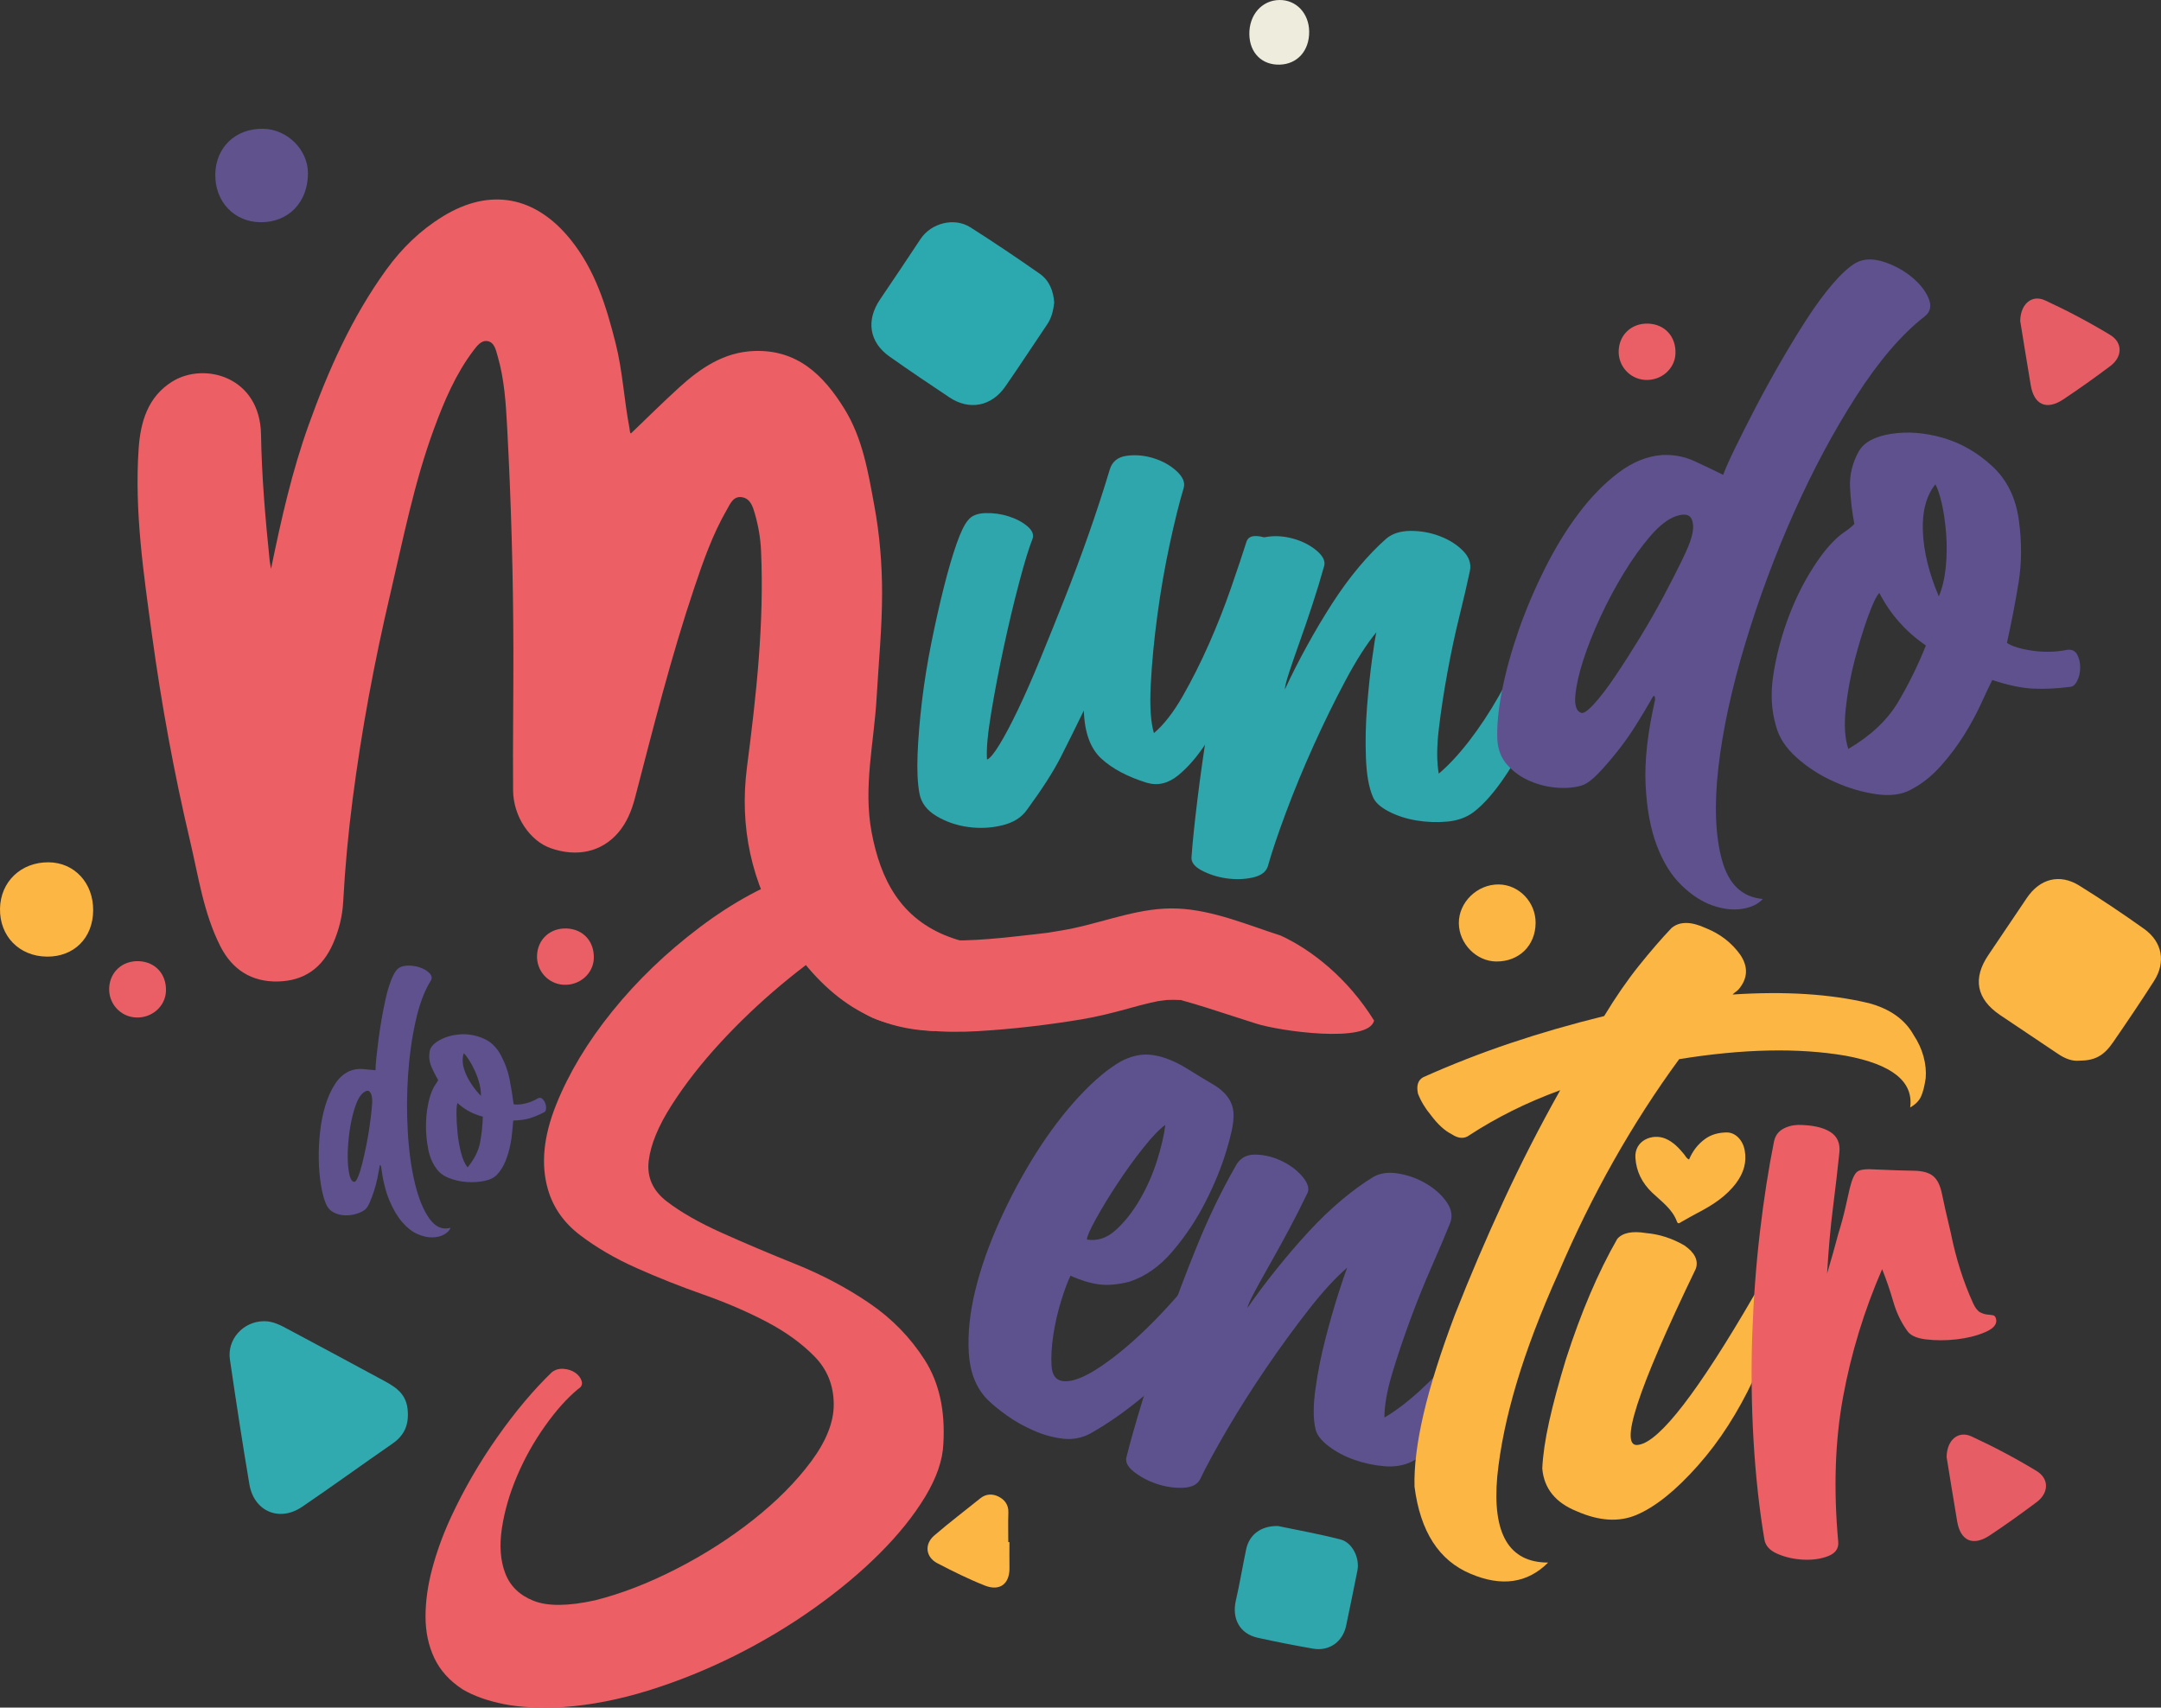 <?xml version="1.0" encoding="UTF-8"?>
<!DOCTYPE svg PUBLIC "-//W3C//DTD SVG 1.1//EN" "http://www.w3.org/Graphics/SVG/1.1/DTD/svg11.dtd">
<!-- Creator: CorelDRAW 2021 (64 Bit) -->
<svg xmlns="http://www.w3.org/2000/svg" xml:space="preserve" width="348.45mm" height="275.351mm" version="1.1" style="shape-rendering:geometricPrecision; text-rendering:geometricPrecision; image-rendering:optimizeQuality; fill-rule:evenodd; clip-rule:evenodd"
viewBox="0 0 46994.63 37135.85"
 xmlns:xlink="http://www.w3.org/1999/xlink"
 xmlns:xodm="http://www.corel.com/coreldraw/odm/2003">
 <rect x="0" y="0" width="46994.63" height="37135.85" fill="#333333" stroke="none"/>
 <defs>
  <style type="text/css">
   <![CDATA[
    .fil2 {fill:#FCB643;fill-rule:nonzero}
    .fil1 {fill:#EB5F65;fill-rule:nonzero}
    .fil8 {fill:#E95F65;fill-rule:nonzero}
    .fil7 {fill:#E75D65;fill-rule:nonzero}
    .fil0 {fill:#EEECDD;fill-rule:nonzero}
    .fil3 {fill:#31AAAF;fill-rule:nonzero}
    .fil4 {fill:#2CA9AF;fill-rule:nonzero}
    .fil5 {fill:#2EA6AC;fill-rule:nonzero}
    .fil6 {fill:#60528D;fill-rule:nonzero}
    .fil10 {fill:#5E528E;fill-rule:nonzero}
    .fil9 {fill:#5F518D;fill-rule:nonzero}
   ]]>
  </style>
 </defs>
 <g id="Camada_x0020_1">
  <g id="_1610065919216">
   <path class="fil0" d="M28470.23 684.22c5.42,417.06 -255.16,710.67 -640.45,721.51 -387.1,10.9 -654.11,-255.83 -660.77,-659.91 -6.95,-422.78 273.47,-741.89 655.39,-745.79 364.98,-3.76 640.63,288.32 645.83,684.18z"/>
   <path class="fil1" d="M20832.19 22152.9c135.22,-4.91 167.52,209.77 302.55,200.01 68.23,-4.95 67.22,-194.68 135.31,-200.91 45.72,-6.1 80.88,79.88 127.13,73.79 125.7,-22.02 239.27,17.6 361.5,-19.84 54.81,-184.03 -166.09,-0.71 -171,-195.36 -5.27,-210.15 -31.73,-420.83 -47.68,-630.47 -4.71,-62.04 -9.94,-124.36 -16.74,-186.4 -4.44,-13.95 -24.69,-126.71 -30.64,-151.4 -13.14,-54.34 -27.36,-109.62 -45.68,-163.04 14.08,48.96 -40.68,-39.26 -63,-84.89 -29.64,-25.79 -75.18,-70.85 -86.4,-85.79 -41.82,-24.02 -142.88,-86.58 -169.62,-103.28 -71.75,-44.87 -142.11,-92.21 -211.62,-140.84 -90.46,-24.98 -180.66,-53.57 -270.63,-87.35 -1061.76,-398.22 -1496.96,-1247.4 -1691.08,-2278.84 -184.44,-980.45 52.85,-1946.99 108.53,-2919.54 43.54,-760.4 119.8,-1520.89 119.47,-2281.28 -0.24,-632.5 -52.25,-1269.14 -167.71,-1894.85 -134.56,-728.85 -251.58,-1463.93 -652.19,-2112.09 -454.57,-735.55 -1026.17,-1293.12 -1965.99,-1257.36 -652,24.79 -1162.29,370.55 -1625.03,791.47 -356.79,324.53 -699.06,665.05 -1051.18,1001.71 -27.31,-17.75 -22.66,-69.32 -31.75,-116.66 -117.85,-612.62 -147.34,-1239.46 -301.21,-1846.42 -204.63,-806.89 -442.28,-1590.3 -984.01,-2259.02 -761.02,-939.39 -1744.85,-1128.84 -2772.2,-498.34 -491.92,301.89 -893.38,693.26 -1229.28,1156.96 -751.59,1037.59 -1265.73,2194.59 -1694.64,3392.9 -354.89,991.57 -588.08,2016.51 -812.98,3114.75 -17.94,-104.48 -25.98,-139.02 -29.54,-174.03 -93.92,-914.02 -173.09,-1828.91 -188.46,-2748.55 -21.03,-1256.7 -1232.95,-1584.13 -1931.68,-1148.98 -528.64,329.2 -690.17,874.78 -729.85,1461.84 -92.34,1365.88 107.58,2713.1 291.85,4058.19 205.35,1499.38 476.88,2989.01 825.09,4462.23 183.7,776.99 294.47,1579.02 662.48,2301.77 257.02,504.81 679.8,775.96 1253.4,761.58 573.42,-14.32 966.6,-298.03 1197.6,-829.85 127.17,-292.85 201.49,-591.11 218.34,-905.85 39.68,-741.84 109.04,-1481.14 204.01,-2217.6 193.49,-1500.91 470.5,-2985.78 816.43,-4460.14 285.38,-1216.14 523.89,-2443.33 958.67,-3618.81 219.94,-594.73 466.74,-1178.61 853.4,-1689.65 76.27,-100.81 170.96,-225.94 303.03,-204.73 151.82,24.37 182.27,187.79 220.52,318.11 149.86,510.47 181.32,1039.77 209.62,1564.57 86.84,1610.99 131.56,3223.81 135.27,4837.32 2.28,1017.28 -14.75,2034.69 -6.47,3051.92 4.61,566.08 364.64,1095.19 813.59,1254.48 572.8,203.26 1111.58,84.22 1471.65,-335.23 187.74,-218.71 293.65,-480.68 366.06,-758.31 399.09,-1530.35 783.47,-3065.09 1288.04,-4565.52 195.84,-582.3 399.05,-1163.66 708.07,-1698.44 73.69,-127.56 142.45,-310.07 338.23,-272.24 174.52,33.69 226.71,199.83 270.63,351.84 76.17,263.87 123.32,532.5 135.69,808.02 70.85,1579.6 -103.39,3143.55 -305.35,4704.83 -168.62,1302.98 96.24,2520.73 786.13,3619.07 925.35,1473.27 1996.09,2083.22 3284.32,2124.03 68.93,-19.41 443.24,-266.86 516.99,-269.52z"/>
   <path class="fil2" d="M36731.61 25216.32c76.85,-182.75 190.65,-334.51 353.74,-450.85 139.51,-99.53 297.75,-134.75 459.84,-137.78 193.51,-3.67 355.04,164.24 396.34,387.04 48.96,263.83 -25.41,497.28 -182.14,708.54 -219.24,295.51 -519.51,486.67 -839.81,652.77 -119.47,62 -235.45,130.65 -353.07,196.11 -34.45,19.18 -73.56,61.62 -98.87,-6.85 -102.2,-276.42 -338.05,-436.57 -538.58,-628.79 -215.25,-206.25 -345.48,-453.28 -364.55,-759.34 -23.32,-373.68 368.16,-536.92 656.67,-413.79 167.95,71.7 288.71,200.97 401.95,338.67 31.83,38.68 50.86,89.58 108.47,114.27z"/>
   <path class="fil3" d="M5738.54 28733.16c193.98,-3.91 358.45,84.93 521.75,172.13 669,357.36 1337.51,715.62 2004.41,1076.8 274.29,148.49 556.85,281.71 598.39,657.72 35.97,325.19 -56.62,567.79 -328,755.35 -657.34,454.42 -1303.89,924.68 -1964.66,1374.02 -493.72,335.71 -1046.91,100.72 -1147.12,-489.68 -153.14,-902.95 -290.46,-1808.64 -423.44,-2714.82 -64.51,-439.59 292.66,-829.19 738.66,-831.53z"/>
   <path class="fil4" d="M22925.73 6581.72c-20.32,170.04 -55.43,328.62 -152.02,471.02 -306.5,451.85 -603.05,910.56 -915.59,1358.12 -298.03,426.69 -776.96,517.95 -1205.92,234.43 -439.06,-290.14 -874.16,-586.5 -1304.75,-889.05 -447.52,-314.44 -518.3,-792.6 -205.48,-1249.88 296.6,-433.53 585.54,-872.3 877.06,-1309.31 231.85,-347.61 732.75,-476.73 1084.87,-252.73 509.76,324.29 1011.67,661.75 1506.43,1008.51 209.4,146.74 299.03,376.63 315.4,628.89z"/>
   <path class="fil2" d="M45221.91 23066.86c-160.2,16.36 -318.15,-45.92 -469.26,-148.88 -418.79,-285.37 -843.72,-561.71 -1262.55,-846.98 -511.74,-348.66 -593.54,-795.42 -248.02,-1304.07 279.19,-411.02 556.14,-823.53 833.2,-1235.99 283.37,-421.87 714.81,-537.73 1141.49,-272.14 479.74,298.54 950.33,613.38 1410.27,941.62 398.52,284.46 477.26,724.85 215.38,1134.41 -288.51,451.32 -589.02,895.13 -893,1336.23 -201.87,292.95 -397.23,393.76 -727.52,395.81z"/>
   <path class="fil5" d="M27790.03 33186.56c414.07,87.16 893.51,171.75 1363.35,293.46 258.97,67.1 419.64,405.71 365.69,676.52 -79.75,400.37 -161.53,800.41 -245.55,1199.88 -73.46,349.32 -369.12,558.85 -720,497.34 -402.46,-70.51 -803.93,-148.79 -1202.92,-237.04 -389.66,-86.26 -566.36,-413.45 -474.59,-811.35 84.78,-367.58 145.63,-740.69 223.18,-1110.09 66.33,-315.91 316.02,-514.51 690.85,-508.71z"/>
   <path class="fil2" d="M2026.3 19799.29c-4.57,599.39 -416.61,1010.71 -1006.57,1004.8 -600.77,-5.99 -1029.55,-444.43 -1019.56,-1042.49 9.8,-586.78 456.28,-1013.35 1056.05,-1009.02 562.24,4.09 974.63,449.03 970.07,1046.71z"/>
   <path class="fil6" d="M5718.46 2800.36c526.6,6.23 979.02,453.84 978.73,968.35 -0.28,631.03 -425.16,1069.38 -1031.55,1064.24 -574.36,-4.86 -993.62,-449.28 -983.82,-1042.92 9.66,-587.4 438.48,-996.77 1036.63,-989.67z"/>
   <path class="fil7" d="M42332.17 31685.66c7.04,-377.1 258.16,-578.18 540.25,-447.91 484.34,223.62 958.56,475.03 1414.98,751.21 280.13,169.47 268.82,478.97 4.42,677.14 -334.81,251.02 -675.47,495.23 -1024.22,726.42 -362.5,240.32 -633.84,117.75 -705.53,-305.6 -82.78,-489.3 -160.86,-979.35 -229.9,-1401.27z"/>
   <path class="fil7" d="M43932.86 6979.76c7.04,-377.1 258.16,-578.18 540.25,-447.91 484.35,223.62 958.56,475.03 1414.98,751.21 280.15,169.47 268.82,478.97 4.42,677.14 -334.81,251.02 -675.47,495.23 -1024.21,726.42 -362.5,240.32 -633.89,117.75 -705.55,-305.6 -82.78,-489.3 -160.86,-979.35 -229.9,-1401.27z"/>
   <path class="fil2" d="M21952.21 33537.19c0,185.6 -2.62,371.3 0.58,556.85 5.99,347.51 -206.16,517.7 -534.83,388 -353.41,-139.55 -695.93,-309.93 -1033.4,-485.67 -255.88,-133.28 -287.38,-414.61 -66.42,-604.3 325.76,-279.62 668.13,-539.97 1002.71,-809.39 120.84,-97.31 262.44,-99.06 386.04,-39.68 134.03,64.32 228.24,176.74 221.95,349.31 -7.85,214.68 -1.9,429.82 -1.9,644.79 8.42,0.04 16.84,0.04 25.26,0.09z"/>
   <path class="fil2" d="M33394.46 20071.07c-2.52,491.54 -359.31,841.95 -853.94,838.75 -433.91,-2.81 -809.88,-384.95 -815.58,-829 -5.91,-456.46 398.18,-851.12 866.73,-846.6 440.81,4.33 805.12,384.05 802.8,836.85z"/>
   <path class="fil8" d="M3017.84 20903.17c362.02,13.85 606.58,284.76 591.02,654.82 -13.89,330.52 -309.49,587.31 -655.44,569.46 -339.37,-17.51 -597.15,-305.97 -578.84,-647.73 18.65,-346.8 289.99,-590.07 643.26,-576.56z"/>
   <path class="fil8" d="M35844.79 7037.94c362.02,13.84 606.58,284.76 591.02,654.82 -13.89,330.52 -309.49,587.31 -655.44,569.46 -339.37,-17.52 -597.15,-305.99 -578.84,-647.74 18.65,-346.8 289.99,-590.06 643.26,-576.55z"/>
   <path class="fil8" d="M12322.32 20191.85c362.02,13.84 606.57,284.76 591.02,654.82 -13.89,330.52 -309.45,587.29 -655.44,569.46 -339.37,-17.52 -597.15,-305.99 -578.84,-647.74 18.65,-346.8 290.05,-590.06 643.26,-576.55z"/>
   <path class="fil5" d="M27111.81 11766.6c28.65,-66.95 83.42,-102.86 164.96,-107.87 81.22,-4.65 165.01,8.9 251.6,41.07 86.41,32.45 161.81,75.59 226.05,129.69 64.28,54.43 92.49,100.77 85.44,139.6 -59.46,210.15 -138.31,485.91 -236.17,827.29 -98.12,341.75 -217.53,711.2 -358.18,1109.04 -140.96,397.9 -294.51,794.46 -460.75,1189.37 -166.43,395.19 -348.55,745.17 -546.09,1049.71 -197.84,304.84 -404.56,544.73 -620.04,719.34 -215.72,174.84 -441.68,228.13 -678.18,159.58 -421.97,-131.13 -751.79,-306.26 -990.2,-525.93 -238.32,-219.43 -365.26,-567.66 -380.45,-1045.2 -176.8,364.96 -344.84,703.58 -503.51,1015.5 -159.01,312.22 -403.13,692.69 -732.18,1141.6 -115.95,167.38 -295.85,280.47 -539.97,339.23 -244.35,59.1 -491.67,70.98 -742.46,36.02 -250.79,-34.65 -479.31,-113.76 -685.45,-236.76 -206.16,-122.99 -328.96,-282.61 -368.74,-479.06 -42.91,-221.18 -57.43,-509.23 -43.35,-864.5 14.38,-354.97 46.39,-741.12 96.03,-1158.05 49.95,-416.69 117.98,-839.42 203.92,-1267.53 86.21,-428.16 176.22,-828.48 269.86,-1200.97 93.58,-372.4 185.85,-687.89 276.48,-946.34 90.4,-258.45 174.05,-430.82 250.54,-517.03 74.55,-98.4 199.83,-150.5 375.92,-155.87 175.8,-5.29 346.14,18.56 511.32,71.56 164.92,52.95 301.17,125.84 408.51,218.09 107.34,92.53 142.02,185.65 104.62,278.95 -75.31,187.13 -170.99,499.86 -287.08,938.34 -116.43,438.82 -228.24,908.36 -335.9,1408.7 -107.91,500.66 -199.4,980.15 -275.05,1438.19 -75.8,458.37 -105.39,793.61 -88.59,1005.67 60.14,-20.74 149.49,-127.65 268.05,-320.77 118.33,-192.85 253.55,-447.95 405.56,-765.44 151.73,-317.21 312.78,-683.28 482.73,-1097.82 170.04,-414.27 346.27,-851.89 528.92,-1312.3 182.61,-460.33 357.56,-929.12 525.42,-1406.43 167.56,-477.2 320.67,-945.95 459.13,-1406.74 52.19,-171 173.94,-269.96 366.02,-296.41 191.84,-26.41 386.72,-8.86 584.3,52.05 197.69,61.14 364.94,154.91 502.34,280.9 137.12,126.28 188.5,248.4 154.53,366.64 -95.45,315.87 -196.79,724.28 -304.45,1224.61 -107.91,500.63 -197.55,1017.71 -268.97,1550.87 -71.75,533.54 -119.37,1035.3 -142.82,1505.13 -23.7,470.12 -0.62,820.3 68.94,1050.15 214.57,-180.88 423.63,-449.18 627.08,-805.35 203.2,-355.89 393.65,-735.47 571.78,-1138.51 177.81,-402.89 336.63,-806.16 476.69,-1210.38 139.79,-404 253.74,-744.6 341.85,-1021.65z"/>
   <path class="fil5" d="M33655.17 12736.76c21.84,-92.45 80.02,-140.69 174.46,-144.74 94.49,-3.76 192.21,10.9 293.13,43.82 100.96,33.12 187.98,78.26 261.54,134.93 73.31,57.05 107,105.01 101.39,144.02 -110.01,387.42 -253.36,818.43 -430.07,1293.37 -176.95,475.26 -375.05,938.19 -594.1,1388.72 -219.24,450.85 -451.67,862.68 -697.12,1235.45 -245.65,373.16 -485.63,649.78 -720.49,830.39 -157.34,116.47 -348.27,184.69 -573.08,205.05 -224.8,20.36 -448.42,11.95 -670.47,-25.26 -222.42,-37.16 -424.31,-103.24 -605.72,-198.44 -181.71,-94.78 -295.56,-201.83 -341.66,-320.73 -86.02,-200.55 -135.6,-483.54 -148.83,-849.41 -13.46,-365.45 -4.99,-734.8 24.79,-1108.15 29.78,-373.11 65.52,-712.38 107.14,-1017.89 41.59,-305.31 73.37,-504.47 95.22,-597.21 -209.73,252.65 -433.87,602.68 -672.44,1050.39 -238.84,447.99 -470.22,919.73 -694.07,1415.69 -224.14,496.06 -424.54,981.63 -601.24,1456.56 -176.95,475.31 -308.36,866.17 -394.04,1172.9 -42.35,121.56 -155.02,201.67 -338.63,240.06 -183.5,38.73 -373,43.4 -568.51,13.99 -195.41,-29.12 -373.49,-86.83 -534.55,-172.85 -160.8,-85.96 -232.74,-187.53 -215.19,-304.81 22.13,-308.41 64.47,-718.44 126.94,-1230.76 62.57,-512.04 142.41,-1071.7 238.85,-1678.51 96.77,-607.01 215.38,-1233.53 355.83,-1879.88 140.45,-646.11 313.26,-1253.88 518.08,-1822.63 55.81,-187.36 179.23,-297.84 370.21,-331.29 190.69,-33.39 386.1,-23.08 585.82,30.6 199.74,53.91 369.78,138.31 510.61,253.07 140.6,115.14 201.21,225 181.46,329.86 -77.93,280.05 -164.47,565 -259.49,854.26 -95.3,289.71 -187.47,559.52 -276.82,809.78 -89.39,250.54 -165.15,469.93 -227.28,658.34 -62.09,188.69 -94.15,314.73 -95.49,378.29 147.15,-317.48 309.93,-637.73 488.19,-960.98 178.09,-322.91 359.41,-627.31 544.11,-913.65 184.61,-285.99 376.54,-548.05 576.03,-786.03 199.21,-237.7 397.99,-443.86 595.87,-618.27 132.64,-111.86 309.78,-168.38 531.78,-169.25 221.71,-0.76 434.81,37.97 638.88,116.47 204.05,78.41 371.82,185.56 503.47,320.97 131.5,135.78 179.45,282.56 143.88,441.04 -55.48,263.68 -131.37,591.02 -227.62,981.97 -96.5,391.24 -183.42,799.93 -261.06,1225.66 -77.66,426.06 -139.51,833.29 -185.6,1221.99 -46.1,388.67 -46.53,712.34 -1.24,970.84 210.02,-176.23 429.07,-411.22 656.82,-705.06 227.47,-293.47 445.67,-623.47 654.44,-990.1 208.48,-366.31 403.42,-755.78 585.11,-1168.24 181.42,-412.41 338.29,-820.55 470.7,-1224.38z"/>
   <path class="fil9" d="M36779.94 11695.24c49.82,-162.25 53.06,-296.75 9.43,-403.04 -43.97,-106.05 -159.39,-128.03 -346.8,-65.6 -175.19,62.66 -359.46,206.14 -553.05,431.14 -193.89,224.96 -384.29,490.58 -571.76,796.7 -187.45,306.41 -359.45,627.98 -515.5,965.41 -156.39,337.42 -281.19,653.2 -374.92,946.72 -93.73,293.8 -149.96,546.86 -168.76,759.21 -18.69,212.62 21.7,337.42 121.85,374.9 49.86,25.18 143.59,-37.48 281.23,-187.41 137.36,-150.01 290.52,-349.79 459.28,-599.96 168.72,-249.79 346.8,-527.78 534.25,-834.18 187.51,-306.08 359.13,-606.01 515.52,-899.75 156.15,-293.57 290.56,-555.95 403.08,-787.37 112.43,-231.14 180.94,-396.62 206.16,-496.77zm3580.56 -5980.01c162.23,-87.26 356.17,-96.69 581.06,-28.17 224.96,68.9 427.98,175.19 609.25,318.68 181.03,143.88 309.35,299.99 384.33,468.71 74.99,168.76 49.77,303.17 -74.99,403.02 -499.99,387.53 -996.77,965.46 -1490.29,1734.05 -493.87,768.57 -946.72,1615.38 -1359.13,2540.11 -412.41,924.96 -765.63,1874.58 -1059.18,2849.41 -293.75,974.78 -487.34,1868.44 -581.08,2680.69 -93.73,812.55 -68.85,1484.16 74.93,2015.18 143.54,531.07 440.53,815.49 890.48,852.97 -100.19,112.44 -250.11,184.23 -449.94,215.59 -200.02,31.06 -415.59,6.14 -646.69,-75.03 -231.46,-81.42 -456.36,-228.14 -674.89,-440.53 -218.81,-212.63 -396.85,-499.66 -534.26,-862.3 -137.65,-362.31 -218.81,-802.83 -243.69,-1321.58 -25.17,-518.46 43.63,-1134.17 206.2,-1846.46 0,-49.86 -6.42,-77.98 -18.73,-84.41 -12.61,-6.14 -31.32,15.81 -56.24,65.61 -100.15,175.19 -212.67,362.65 -337.42,562.38 -125.09,200.06 -259.54,390.71 -403.09,571.74 -143.78,181.37 -281.19,340.7 -412.4,478.02 -131.23,137.63 -246.94,224.95 -346.8,262.44 -149.92,50.09 -328.05,68.89 -534.26,56.24 -206.2,-12.29 -405.94,-59.14 -599.86,-140.55 -193.64,-81.18 -359.13,-196.88 -496.77,-346.8 -137.4,-150.03 -212.34,-337.48 -224.95,-562.42 -12.33,-299.93 21.93,-656.1 103.11,-1068.51 81.41,-412.41 200.06,-843.61 356.17,-1293.51 156.39,-449.85 346.8,-899.8 571.74,-1349.7 224.95,-449.9 471.59,-852.93 740.5,-1209.1 268.59,-356.17 555.91,-649.74 862.32,-881.1 306.12,-231.1 621.56,-359.07 946.66,-384.29 249.88,-12.33 484.16,31.36 702.97,131.23 218.53,100.19 427.96,200.06 627.98,299.93 49.82,-137.36 137.4,-334.19 262.49,-590.5 124.75,-255.97 268.58,-540.39 431.1,-852.93 162.29,-312.26 340.42,-637.41 534.3,-974.78 193.59,-337.48 387.19,-656.16 581.17,-956.09 193.59,-299.93 384.29,-559.13 571.74,-777.96 187.47,-218.53 356.17,-371.72 506.14,-459.26z"/>
   <path class="fil9" d="M42162.96 12969.56c74.97,-174.84 124.7,-384.29 149.92,-627.98 24.92,-243.75 28.12,-487.4 9.41,-731.09 -18.79,-243.75 -50.1,-462.27 -93.73,-656.14 -43.95,-193.6 -90.82,-334.2 -140.64,-421.78 -200.01,250.17 -290.56,593.77 -271.76,1031.02 18.69,437.62 134.11,906.27 346.8,1405.98zm-1968.36 3318.06c487.38,-287.32 846.51,-624.8 1077.89,-1012.27 231.14,-387.25 434.1,-799.66 609.28,-1237.27 -437.62,-299.93 -775.04,-681.04 -1012.32,-1143.5 -62.66,62.71 -143.84,231.38 -243.69,506.18 -100.15,274.95 -196.84,590.45 -290.57,946.68 -93.72,356.16 -159.33,712.29 -196.87,1068.5 -37.45,356.17 -18.71,646.73 56.28,871.69zm4761.48 -2155.78c99.87,-12.33 171.71,21.98 215.63,103.05 43.59,81.46 65.56,175.19 65.56,281.2 0,106.33 -21.97,203.34 -65.56,290.56 -43.91,87.58 -96.96,131.21 -159.33,131.21 -287.66,37.55 -556.29,50.1 -806.12,37.55 -250.18,-12.33 -543.64,-75.04 -881.1,-187.47 -62.66,125.09 -143.78,296.99 -243.65,515.52 -100.21,218.81 -222.01,443.75 -365.54,674.85 -143.84,231.42 -312.54,456.36 -506.18,674.85 -193.89,218.81 -409.46,390.75 -646.69,515.5 -200.1,112.52 -453.18,147.07 -759.2,103.11 -306.41,-43.63 -612.53,-134.13 -918.65,-271.77 -306.31,-137.35 -577.88,-312.26 -815.4,-524.93 -237.27,-212.39 -387.29,-443.47 -449.94,-693.6 -99.87,-337.37 -118.56,-705.91 -56.19,-1106.05 62.66,-399.75 162.53,-790.23 299.88,-1171.61 137.65,-381.05 303.22,-731.09 496.81,-1049.77 193.89,-318.68 377.87,-559.19 552.96,-721.72 62.43,-62.38 131.23,-118.67 206.25,-168.76 74.99,-49.77 143.5,-106.01 206.16,-168.72 -50.05,-262.38 -81.37,-527.83 -93.73,-796.69 -12.56,-268.63 49.86,-527.84 187.47,-777.96 112.52,-199.78 346.84,-328.05 703.06,-384.29 356.12,-56.24 731.09,-28.12 1124.7,84.36 393.71,112.47 752.78,318.68 1077.89,618.61 324.91,299.93 518.5,700.07 581.16,1199.73 62.43,462.51 59.19,906.28 -9.32,1331.06 -68.89,424.97 -153.2,862.25 -253.12,1312.15 112.48,75.03 296.69,131.23 553.01,168.72 256.02,37.53 509.08,31.4 759.2,-18.71z"/>
   <path class="fil9" d="M8092.47 23898.98c-3.71,-69.46 -21.46,-121.65 -53.23,-156.39 -31.88,-34.58 -79.37,-26.78 -142.69,23.7 -58.57,48.82 -109.2,130.04 -151.91,243.89 -42.87,113.9 -78.65,242.92 -107.58,387.19 -28.93,144.29 -49.71,292.27 -62.13,444.09 -12.61,151.91 -16.08,290.99 -10.71,417.17 5.38,126.22 19.42,231.51 42.16,315.86 22.83,84.45 55.94,126.75 99.77,127.05 22.74,2.66 49.95,-34.69 81.73,-111.76 31.69,-77.08 62.47,-175.57 92.11,-295.6 29.64,-119.9 58.95,-251.97 87.88,-396.34 28.93,-144.2 52.63,-283.8 71.37,-418.87 18.64,-134.93 33.34,-254.87 44.01,-359.79 10.65,-104.77 13.65,-178.09 9.22,-220.2zm533.93 -2805.78c50.14,-56.47 123.36,-87.45 219.62,-92.83 96.25,-5.23 189.37,7.05 279.34,36.68 89.92,29.79 161.33,71.75 213.95,126.09 52.67,54.34 61.94,109.62 28.03,165.67 -137.69,219.56 -247.27,512.04 -328.77,877.34 -81.55,365.36 -136.31,755.02 -164.52,1168.99 -28.17,414.03 -30.12,829.19 -5.52,1245.65 24.49,416.5 76.08,787.61 154.57,1113.33 78.56,325.81 182.89,580.7 313.12,764.73 130.17,184.08 284.56,251.6 462.93,202.54 -22.7,57.37 -70.23,106.14 -142.69,146.4 -72.6,40.15 -159.05,60.99 -259.39,62.38 -100.53,1.34 -207.78,-23.41 -321.82,-74.27 -114.14,-50.95 -223.14,-136.27 -327.2,-256.4 -104.05,-119.95 -197.39,-278 -280.13,-474.07 -82.84,-195.92 -143.22,-442.47 -181.18,-739.46 -7.04,-19.18 -13.46,-29.12 -19.08,-29.83 -5.75,-0.57 -9.85,10.47 -12.41,33.16 -13.8,81.55 -30.64,169.53 -50.48,263.96 -19.89,94.64 -44.72,186.94 -74.42,276.86 -29.74,90.02 -60.14,170.72 -91.21,242.09 -31.06,71.45 -63.27,121.37 -96.43,149.86 -50.58,40.45 -116.47,72.8 -197.59,97.01 -81.08,24.37 -164.52,34.5 -250.65,30.55 -85.92,-3.9 -165.9,-25.07 -240.02,-63.32 -73.99,-38.36 -129.27,-99.87 -165.86,-184.66 -47.06,-113.65 -84.12,-255.53 -111.09,-425.63 -26.84,-170.14 -42.01,-352.8 -45.44,-547.91 -3.29,-195.11 6.46,-395.09 29.54,-599.92 23.08,-204.82 61.15,-394.66 114.34,-569.65 53.1,-174.9 122.22,-328.39 207.48,-460.6 85.17,-132.08 188.46,-225.86 309.98,-281.39 94.39,-40 190.69,-56.28 288.98,-48.71 98.21,7.71 192.85,16.6 283.91,26.78 -0.19,-59.85 5.7,-147.92 17.69,-264.15 11.84,-116.09 27.07,-245.84 45.53,-389 18.37,-143.03 41.01,-293.23 68.04,-450.38 26.88,-157.15 56.37,-307.07 88.69,-449.85 32.21,-142.69 68.98,-269.29 110.23,-379.92 41.31,-110.52 84.6,-193.25 129.94,-248.12z"/>
   <path class="fil9" d="M10457.57 23833.57c4.18,-77.83 -6.23,-165.43 -30.93,-262.78 -24.79,-97.24 -57.9,-191.44 -99.49,-282.56 -41.63,-91.12 -84.49,-170.76 -128.65,-239.23 -44.2,-68.27 -82.07,-115.76 -113.57,-142.45 -41.67,124.47 -28.03,269.44 40.88,435 68.93,165.73 179.45,329.76 331.76,492.01zm-289.22 1554.24c147.01,-179.32 237.56,-359.79 271.91,-541.53 34.3,-181.56 54.19,-368.88 59.85,-561.95 -210.68,-53.66 -394.23,-152.67 -550.77,-297.13 -15.27,32.98 -22.7,109.3 -22.36,229.1 0.28,119.94 7.62,254.97 21.79,405.22 14.17,150.24 39.15,296.51 74.99,438.86 35.82,142.31 84.02,251.45 144.59,327.43zm1527.78 -1501.09c36.68,-18.84 69.17,-15.79 97.48,9.22 28.27,25.17 49.97,58.14 64.9,98.91 15.04,40.92 20.23,81.31 15.75,121.04 -4.52,39.92 -18.79,64.18 -42.77,72.99 -105.4,55 -206.93,97.72 -304.84,128.12 -97.97,30.55 -219.71,47.86 -365.45,52.19 -6.42,56.95 -13.42,134.54 -20.99,232.7 -7.7,98.3 -22.83,202.02 -45.48,311.21 -22.64,109.3 -55.86,219.67 -99.49,331.06 -43.72,111.52 -102.43,208.06 -176.08,289.56 -61.14,71.51 -153.63,120.46 -277.57,146.72 -124.04,26.46 -254.55,34.84 -391.76,25.03 -137.21,-9.62 -266.34,-38.59 -387.76,-86.88 -121.23,-48.24 -211.54,-115.99 -270.96,-203.39 -86.02,-115.7 -145.16,-254.83 -177.61,-417.59 -32.3,-162.62 -48.96,-326.96 -49.91,-493.06 -0.81,-166.04 13.51,-324.05 43.01,-473.96 29.64,-149.97 66.52,-268.44 110.96,-355.65 15.23,-32.84 33.73,-64.18 55.52,-94.07 21.84,-29.68 40.26,-60.99 55.52,-93.96 -56.28,-93.92 -105.76,-191.61 -148.45,-293.27 -42.73,-101.58 -55.28,-210.11 -37.63,-325.77 15.13,-92.73 87.16,-175.14 216.29,-247.02 129.08,-71.9 277.29,-113.95 444.62,-126.24 167.33,-12.27 334.58,16.43 501.95,85.98 167.29,69.56 298.22,196.16 392.86,379.58 89.21,169.14 150.59,340.32 184.13,513.37 33.49,173.22 62.7,353.35 87.77,540.58 53.81,12.99 132.66,8.62 236.52,-13.14 103.82,-21.65 200.31,-59.71 289.47,-114.27z"/>
   <path class="fil1" d="M18908.02 28342.3c-489.66,-333.33 -1025.49,-617.42 -1607.27,-851.55 -582.13,-234.18 -1117.62,-461.03 -1607.3,-681.23 -489.62,-219.85 -887.09,-447.09 -1192.12,-681.22 -305.35,-234.18 -436.43,-528.55 -393.8,-883.49 42.54,-354.59 209.15,-759.06 500.24,-1213.43 290.75,-453.99 641.93,-904.75 1053.76,-1351.79 411.45,-447.05 854.88,-869.21 1330.54,-1266.68 475.3,-397.18 926.05,-727.14 1351.83,-989.87 180.8,-111.47 350.04,-205.3 509.04,-283.52 -9.62,-9.09 -18.89,-18.5 -28.69,-27.41 -2.62,2.67 -106.29,-74.46 -139.51,-93.63 -25.88,-14.94 -258.54,-115.06 -130.98,-67.19 -461.5,-173.28 -784.56,-591.92 -701.01,-1091.67 -150.2,33.77 -302.21,75.59 -456.23,126.41 -731.09,241.51 -1458.23,635.31 -2181.98,1181.47 -723.86,546.58 -1355.51,1153.29 -1894.71,1820.2 -539.58,667.28 -947.32,1344.84 -1224.1,2033.02 -276.71,688.55 -337.28,1302.27 -180.98,1841.41 113.52,397.56 347.65,731.18 702.54,1000.57 354.59,269.83 762.73,507.67 1224.1,713.15 461.03,205.93 943.67,397.52 1447.61,574.79 503.61,177.62 964.94,376.25 1383.71,596.11 418.49,220.2 766.44,471.98 1043.11,755.73 276.82,284.04 415.18,631.69 415.18,1043.11 0,383.2 -163.34,794.99 -489.64,1234.75 -326.68,440.05 -745.12,862.21 -1256.02,1266.64 -510.89,404.45 -1071.74,763.05 -1681.8,1075.07 -610.37,312.35 -1199.44,539.54 -1766.91,681.23 -582.06,127.75 -1025.49,131.41 -1330.52,10.61 -305.35,-120.38 -510.89,-319.3 -617.33,-596.02 -106.42,-276.76 -131.41,-603.05 -74.55,-979.3 56.58,-375.88 166.67,-755.73 330.01,-1138.88 162.95,-383.2 365.21,-745.13 606.71,-1085.74 241.13,-340.62 482.3,-610.06 723.81,-808.94 70.85,-42.63 95.73,-99.15 74.51,-170.32 -21.32,-70.85 -67.57,-131.08 -138.41,-180.94 -71.17,-49.54 -156.28,-77.85 -255.44,-85.21 -99.49,-6.96 -184.61,17.98 -255.45,74.6 -397.47,383.15 -791.32,851.46 -1181.51,1404.98 -390.52,553.48 -727.53,1135.65 -1011.18,1745.7 -170.34,369.16 -305.35,738.04 -404.51,1106.91 -99.49,369.25 -149.02,720.52 -149.02,1053.81 0,333.61 63.89,635.02 191.55,904.75 127.79,269.48 333.38,496.62 617.41,681.22 241.13,141.69 539.21,248.17 894.14,319.35 354.5,70.85 787.65,92.15 1298.56,63.85 596.1,-42.54 1213.43,-163.34 1852.12,-361.88 638.6,-198.93 1262.97,-450.75 1873.35,-755.73 610.05,-305.41 1184.84,-649.35 1724.32,-1032.51 539.21,-383.19 1014.51,-780.37 1426.35,-1192.12 411.4,-411.49 741.46,-822.96 989.86,-1234.74 248.12,-411.47 379.53,-794.65 393.81,-1149.6 42.62,-723.81 -92.4,-1330.52 -404.47,-1820.14 -312.35,-489.68 -713.15,-901.09 -1202.73,-1234.71z"/>
   <path class="fil10" d="M25342.4 24463.59c-125.08,87.58 -284.42,253.07 -478.01,496.76 -193.93,243.69 -381.43,503.23 -562.37,777.96 -181.33,275.05 -337.48,531.35 -468.71,768.62 -131.21,237.52 -196.77,387.47 -196.77,449.9 224.89,37.49 434,-31.07 627.98,-206.25 193.59,-174.86 368.44,-396.56 524.84,-665.48 156.15,-268.58 281.19,-552.96 374.96,-852.94 93.73,-299.93 152.87,-555.9 178.08,-768.57zm1874.59 1387.19c49.81,-49.82 115.42,-68.51 196.83,-56.24 81.18,12.65 159.35,43.95 234.37,93.72 74.93,50.1 131.17,115.72 168.67,196.84 37.49,81.45 31.07,165.81 -18.69,253.07 -162.62,487.44 -390.77,971.88 -684.28,1452.85 -293.74,481.26 -627.98,934.39 -1002.9,1359.07 -374.92,425.02 -768.58,812.55 -1180.98,1162.25 -412.41,350.04 -818.69,637.45 -1218.53,862.4 -187.47,100.15 -387.47,137.65 -599.86,112.43 -212.69,-24.92 -424.98,-84.31 -637.37,-178.03 -212.67,-93.73 -406.26,-203.02 -581.16,-328.11 -174.86,-124.79 -318.68,-243.75 -431.12,-356.17 -237.31,-249.83 -368.48,-584.07 -393.71,-1002.96 -24.92,-418.53 21.98,-871.68 140.64,-1359.06 118.9,-487.4 296.99,-993.58 534.26,-1518.42 237.22,-524.93 502.89,-1018.47 796.69,-1480.97 293.47,-462.22 602.82,-868.49 927.92,-1218.53 324.87,-349.7 630.94,-606 918.56,-768.53 174.9,-87.31 337.42,-134.18 487.44,-140.64 149.96,-6.14 306.07,18.75 468.64,75.03 162.3,56.24 328.05,137.65 496.72,243.69 168.76,106.29 359.18,222.01 571.8,346.8 299.93,187.41 437.29,424.97 412.47,712.34 0,137.69 -53.34,381.34 -159.35,731.09 -106.38,349.98 -256.36,715.58 -449.94,1096.63 -193.93,381.38 -431.16,737.6 -712.34,1068.56 -281.19,331.23 -596.96,552.96 -946.66,665.48 -250.17,62.66 -468.69,81.46 -656.16,56.24 -187.45,-24.88 -393.71,-87.31 -618.61,-187.47 -62.71,125.09 -131.23,309.32 -206.2,553.01 -75.04,243.69 -131.23,490.62 -168.76,740.5 -37.49,250.13 -50.06,471.83 -37.49,665.48 12.37,193.89 87.3,303.17 224.95,328.01 199.83,37.53 484.26,-68.51 852.98,-318.68 368.5,-249.84 752.79,-577.89 1152.91,-984.16 399.8,-405.99 793.47,-865.22 1180.94,-1377.87 387.29,-512.27 699.83,-1012.27 937.34,-1499.66z"/>
   <path class="fil10" d="M33143.07 27209.44c37.49,-87.3 103.09,-124.79 196.83,-112.43 93.73,12.56 187.47,43.91 281.19,93.73 93.73,50.05 171.62,109.53 234.28,178.04 62.43,68.8 87.31,121.84 75.03,159.33 -175.18,362.65 -390.75,762.45 -646.77,1199.74 -256.26,437.62 -531.31,859.44 -824.82,1265.38 -293.74,406.27 -593.73,771.82 -899.85,1096.63 -306.3,325.21 -590.44,556.29 -852.93,693.65 -175.08,87.58 -374.92,121.84 -599.86,103.05 -224.96,-18.71 -443.77,-65.61 -656.06,-140.55 -212.67,-74.99 -400.12,-174.9 -562.42,-299.99 -162.57,-124.7 -256.25,-249.79 -281.19,-374.86 -50.1,-212.39 -50.1,-499.71 0,-862.36 49.77,-362.31 121.85,-724.67 215.63,-1087.26 93.68,-362.36 187.47,-690.41 281.19,-984.16 93.68,-293.55 159.35,-484.2 196.79,-571.8 -250.11,212.67 -531.31,518.74 -843.56,918.6 -312.54,400.08 -621.85,824.81 -927.93,1274.71 -306.41,449.9 -587.59,893.66 -843.61,1330.95 -256.25,437.63 -453.13,799.98 -590.49,1087.3 -62.66,112.48 -187.45,171.9 -374.92,178.09 -187.45,6.47 -374.96,-21.65 -562.42,-84.36 -187.45,-62.38 -352.93,-149.96 -496.72,-262.49 -143.54,-112.43 -196.88,-224.89 -159.33,-337.37 74.99,-299.99 187.45,-696.55 337.37,-1190.41 150.01,-493.53 325.21,-1031.02 524.93,-1612.14 200.02,-581.17 424.97,-1177.8 674.85,-1790.27 249.84,-612.15 524.89,-1180.99 824.82,-1705.87 87.3,-174.91 227.9,-262.45 421.83,-262.45 193.6,0 384.29,43.93 571.74,131.23 187.47,87.6 340.38,200.02 459.28,337.37 118.62,137.7 159.35,256.36 121.8,356.23 -125.04,262.44 -259.49,528.11 -402.98,796.7 -143.84,268.91 -281.19,518.78 -412.41,749.88 -131.27,231.37 -243.69,434.38 -337.42,609.2 -93.73,175.18 -147.06,293.8 -159.33,356.16 199.73,-287.32 415.31,-574.64 646.68,-862.3 231.14,-287.32 462.22,-555.91 693.6,-806.02 231.19,-249.88 465.45,-474.88 703.06,-674.9 237.23,-199.78 468.6,-368.48 693.6,-506.13 149.92,-87.31 334.19,-112.48 552.96,-74.99 218.53,37.49 421.78,112.43 609.24,224.95 187.45,112.44 334.24,246.94 440.53,403.04 106.1,156.45 128.03,309.26 65.61,459.28 -100.15,250.11 -231.38,559.47 -393.62,927.97 -162.57,368.73 -318.68,756.26 -468.69,1162.19 -149.96,406.26 -281.19,796.74 -393.61,1171.7 -112.52,374.88 -168.76,693.6 -168.76,956.04 237.27,-137.35 493.57,-331.05 768.62,-581.16 274.71,-249.84 546.54,-537.2 815.45,-862.32 268.58,-324.81 527.78,-674.85 777.94,-1049.77 249.88,-374.92 474.79,-749.88 674.9,-1124.79z"/>
   <path class="fil2" d="M40640.46 21815.41c462.18,125.08 787.33,356.17 974.78,693.6 99.92,150.01 171.66,306.39 215.63,468.69 43.63,162.53 59.1,318.68 46.81,468.64 -25.21,175.14 -59.46,309.31 -103.09,403.04 -43.97,93.73 -121.85,171.9 -234.33,234.32 74.99,-562.41 -393.65,-937.33 -1405.93,-1124.79 -1024.94,-174.84 -2230.8,-149.92 -3618.05,75.04 -1024.83,1399.79 -1899.74,2949.57 -2624.41,4649 -387.53,862.32 -690.7,1659.06 -909.22,2390.15 -218.81,731.09 -359.35,1409.22 -421.78,2033.92 -112.47,1249.87 256.02,1874.63 1106.06,1874.63 -449.96,449.89 -1012.33,531.07 -1687.18,243.75 -687.12,-287.43 -1093.4,-918.65 -1218.47,-1893.38 -12.37,-437.29 53.23,-965.46 196.83,-1584.07 143.78,-618.61 371.96,-1340.33 684.22,-2165.15 325.1,-824.81 674.85,-1643.21 1049.77,-2455.75 374.96,-812.25 787.37,-1618.33 1237.22,-2418.26 -374.92,137.69 -724.94,287.6 -1049.77,449.85 -325.14,162.62 -631.17,337.47 -918.54,524.93 -112.47,87.58 -243.69,81.45 -393.66,-18.75 -150.01,-74.99 -299.93,-212.35 -449.89,-412.47 -124.81,-149.92 -218.53,-306.01 -281.24,-468.6 -37.44,-174.9 0,-293.51 112.52,-356.21 612.43,-274.67 1243.37,-521.6 1893.38,-740.41 649.63,-218.53 1330.95,-415.36 2043.26,-590.54 249.87,-412.41 499.71,-774.77 749.88,-1087.26 249.83,-312.2 487.44,-587.31 712.38,-824.86 174.8,-149.92 424.68,-149.92 749.8,0 312.25,125.08 562.37,318.73 749.82,581.17 174.9,262.44 162.3,512.56 -37.44,749.88 -25.22,25.13 -46.87,43.87 -65.61,56.19 -18.79,12.61 -40.73,31.32 -65.61,56.24 1137.08,-74.99 2124.42,-12.27 2961.89,187.47z"/>
   <path class="fil2" d="M38150.16 28160.33c102.67,-121.57 211.54,-168.34 326.82,-140.45 62.17,-5.23 119.56,5.85 172.04,32.49 52.25,27.12 98.91,57.57 139.45,91.78 69.47,82.03 101.62,167.2 96.73,255.21 -97.39,183.99 -209.53,415.99 -336.43,696.17 -126.8,280.56 -270.06,590.4 -429.58,929.82 -159.48,339.76 -338.95,665.29 -538.5,976.64 -199.44,311.58 -419.49,602.95 -660,873.95 -481.06,542.3 -927.73,899.75 -1339.48,1072.28 -375.62,157.2 -804.31,130.7 -1285.93,-79.75 -467.18,-186.36 -719.15,-497.32 -755.88,-933.34 13.23,-289.52 62.75,-629.08 149.26,-1019.07 86.21,-389.67 208.01,-842.05 365.34,-1357.08 328.05,-1018.22 699.64,-1889.95 1115.33,-2614.91 113.86,-134.79 323.68,-177.76 628.9,-128.22 290.5,25.73 567.56,115.33 831.53,268.58 226.32,156.68 309.59,325.19 249.59,505.71 -1281.38,2654.15 -1694.35,3930.58 -1238.78,3829.28 457.42,-76.17 1294.12,-1162.57 2509.6,-3259.1z"/>
   <path class="fil1" d="M42911.14 28347.76c48.15,102.45 100.15,167.24 155.91,194.26 55.52,27.36 106.87,42.54 154.53,46.02 47.35,3.52 88.88,9.13 124.62,16.64 35.48,7.66 57.56,43.1 66.18,106.1 8.7,102.92 -76.32,191.61 -255.45,266.16 -179.28,74.84 -383.2,125.04 -612.23,150.77 -228.9,25.94 -450.38,25.84 -663.95,0.05 -213.82,-25.69 -352.65,-93.49 -416.79,-203.69 -128.31,-180.51 -225.94,-388.23 -293.17,-622.79 -67.56,-234.52 -147.68,-467.79 -240.51,-700.35 -391.18,900.79 -674.23,1827.1 -849.31,2779.13 -175.33,952.19 -210.3,2004.76 -104.86,3157.81 9.27,142.37 -64.95,243.71 -222.48,304.27 -157.54,60.95 -337.14,86.11 -538.78,76.02 -201.68,-9.99 -387.57,-51.76 -558.42,-125.32 -170.43,-73.42 -266.26,-179.23 -287.43,-317.59 -112.86,-674.76 -191.35,-1394.19 -235.88,-2158.72 -44.4,-764.25 -53.15,-1530.84 -26.7,-2299.9 26.74,-768.91 82.08,-1511.42 166.63,-2227.61 84.25,-715.86 185.27,-1364.98 302.49,-1947.24 22.46,-126.6 83.08,-219.85 181.23,-280.23 98.29,-60.1 212.52,-92.83 342.98,-98.01 304.32,1.47 535.83,50.8 694.93,147.91 158.91,97.5 227.33,248.98 205.63,454.61 -40.06,383.86 -86.68,786.37 -140.21,1207.68 -53.43,421.6 -95.82,895.09 -126.52,1420.98 92.07,-309.08 172.52,-594.4 241.28,-855.84 69.08,-221.95 125.51,-432.72 169.19,-632.93 43.43,-199.83 70.98,-321.67 82.63,-365.36 49.58,-201.87 106.77,-324.01 171.58,-366.11 64.79,-42.07 191.97,-56.05 382,-41.97 375.48,16.6 656.1,25.79 842.05,27.93 185.74,2.48 324.29,40.73 416.03,114.81 91.53,74.46 155.91,204.15 193.25,389.56 37.02,185.46 101.11,467.6 191.42,846 111.75,556.23 274.37,1068.69 488.15,1536.91z"/>
   <path class="fil1" d="M19069.24 22172.73c697.53,249.36 1463.22,295.51 2197.87,252.03 750.93,-44.49 1510.57,-132.94 2252.26,-256.32 343.37,-57.09 678.37,-141.96 1013.66,-234.41 162.1,-44.72 324.23,-89.73 488.15,-127.27 88.68,-20.31 177.7,-37.59 267.05,-54.19 -212.54,39.54 43.06,-3.28 92.87,-5.85 89.84,-4.61 178.81,-2.47 268.53,0.71 262.06,9.37 -158.82,-51.14 83.74,16.7 168.71,47.2 336.14,95.82 503,149.41 361.82,116.13 723.62,232.46 1085.4,348.65 495.14,159.06 2443.95,440.19 2559.66,-67.89 -574.89,-926.63 -1365.7,-1542.68 -2031.31,-1848.47 -727,-233.51 -1474.41,-554.76 -2245.27,-587.63 -778.43,-33.16 -1513.36,268.82 -2261.62,427.77 -175.52,37.3 -352.27,65.18 -529.26,93.96 -192.36,31.26 73.03,-6.66 -46.87,6.85 -89.12,10.09 -178.09,21.75 -267.25,31.94 -336.99,38.48 -674.47,76.78 -1012.65,103.43 -349.98,27.5 -701.82,41.44 -1052.53,19.56 -86.64,-5.42 -173.22,-12.99 -259.44,-23.22 179.33,21.27 -1.19,-3.56 -77.45,-19.37 -170.51,-35.2 -336.33,-84.16 -500.24,-142.73 -490.15,-175.23 -1109.27,197.59 -1222.32,694.03 -127.09,557.85 169.23,1034.73 694.01,1222.33z"/>
  </g>
 </g>
</svg>
